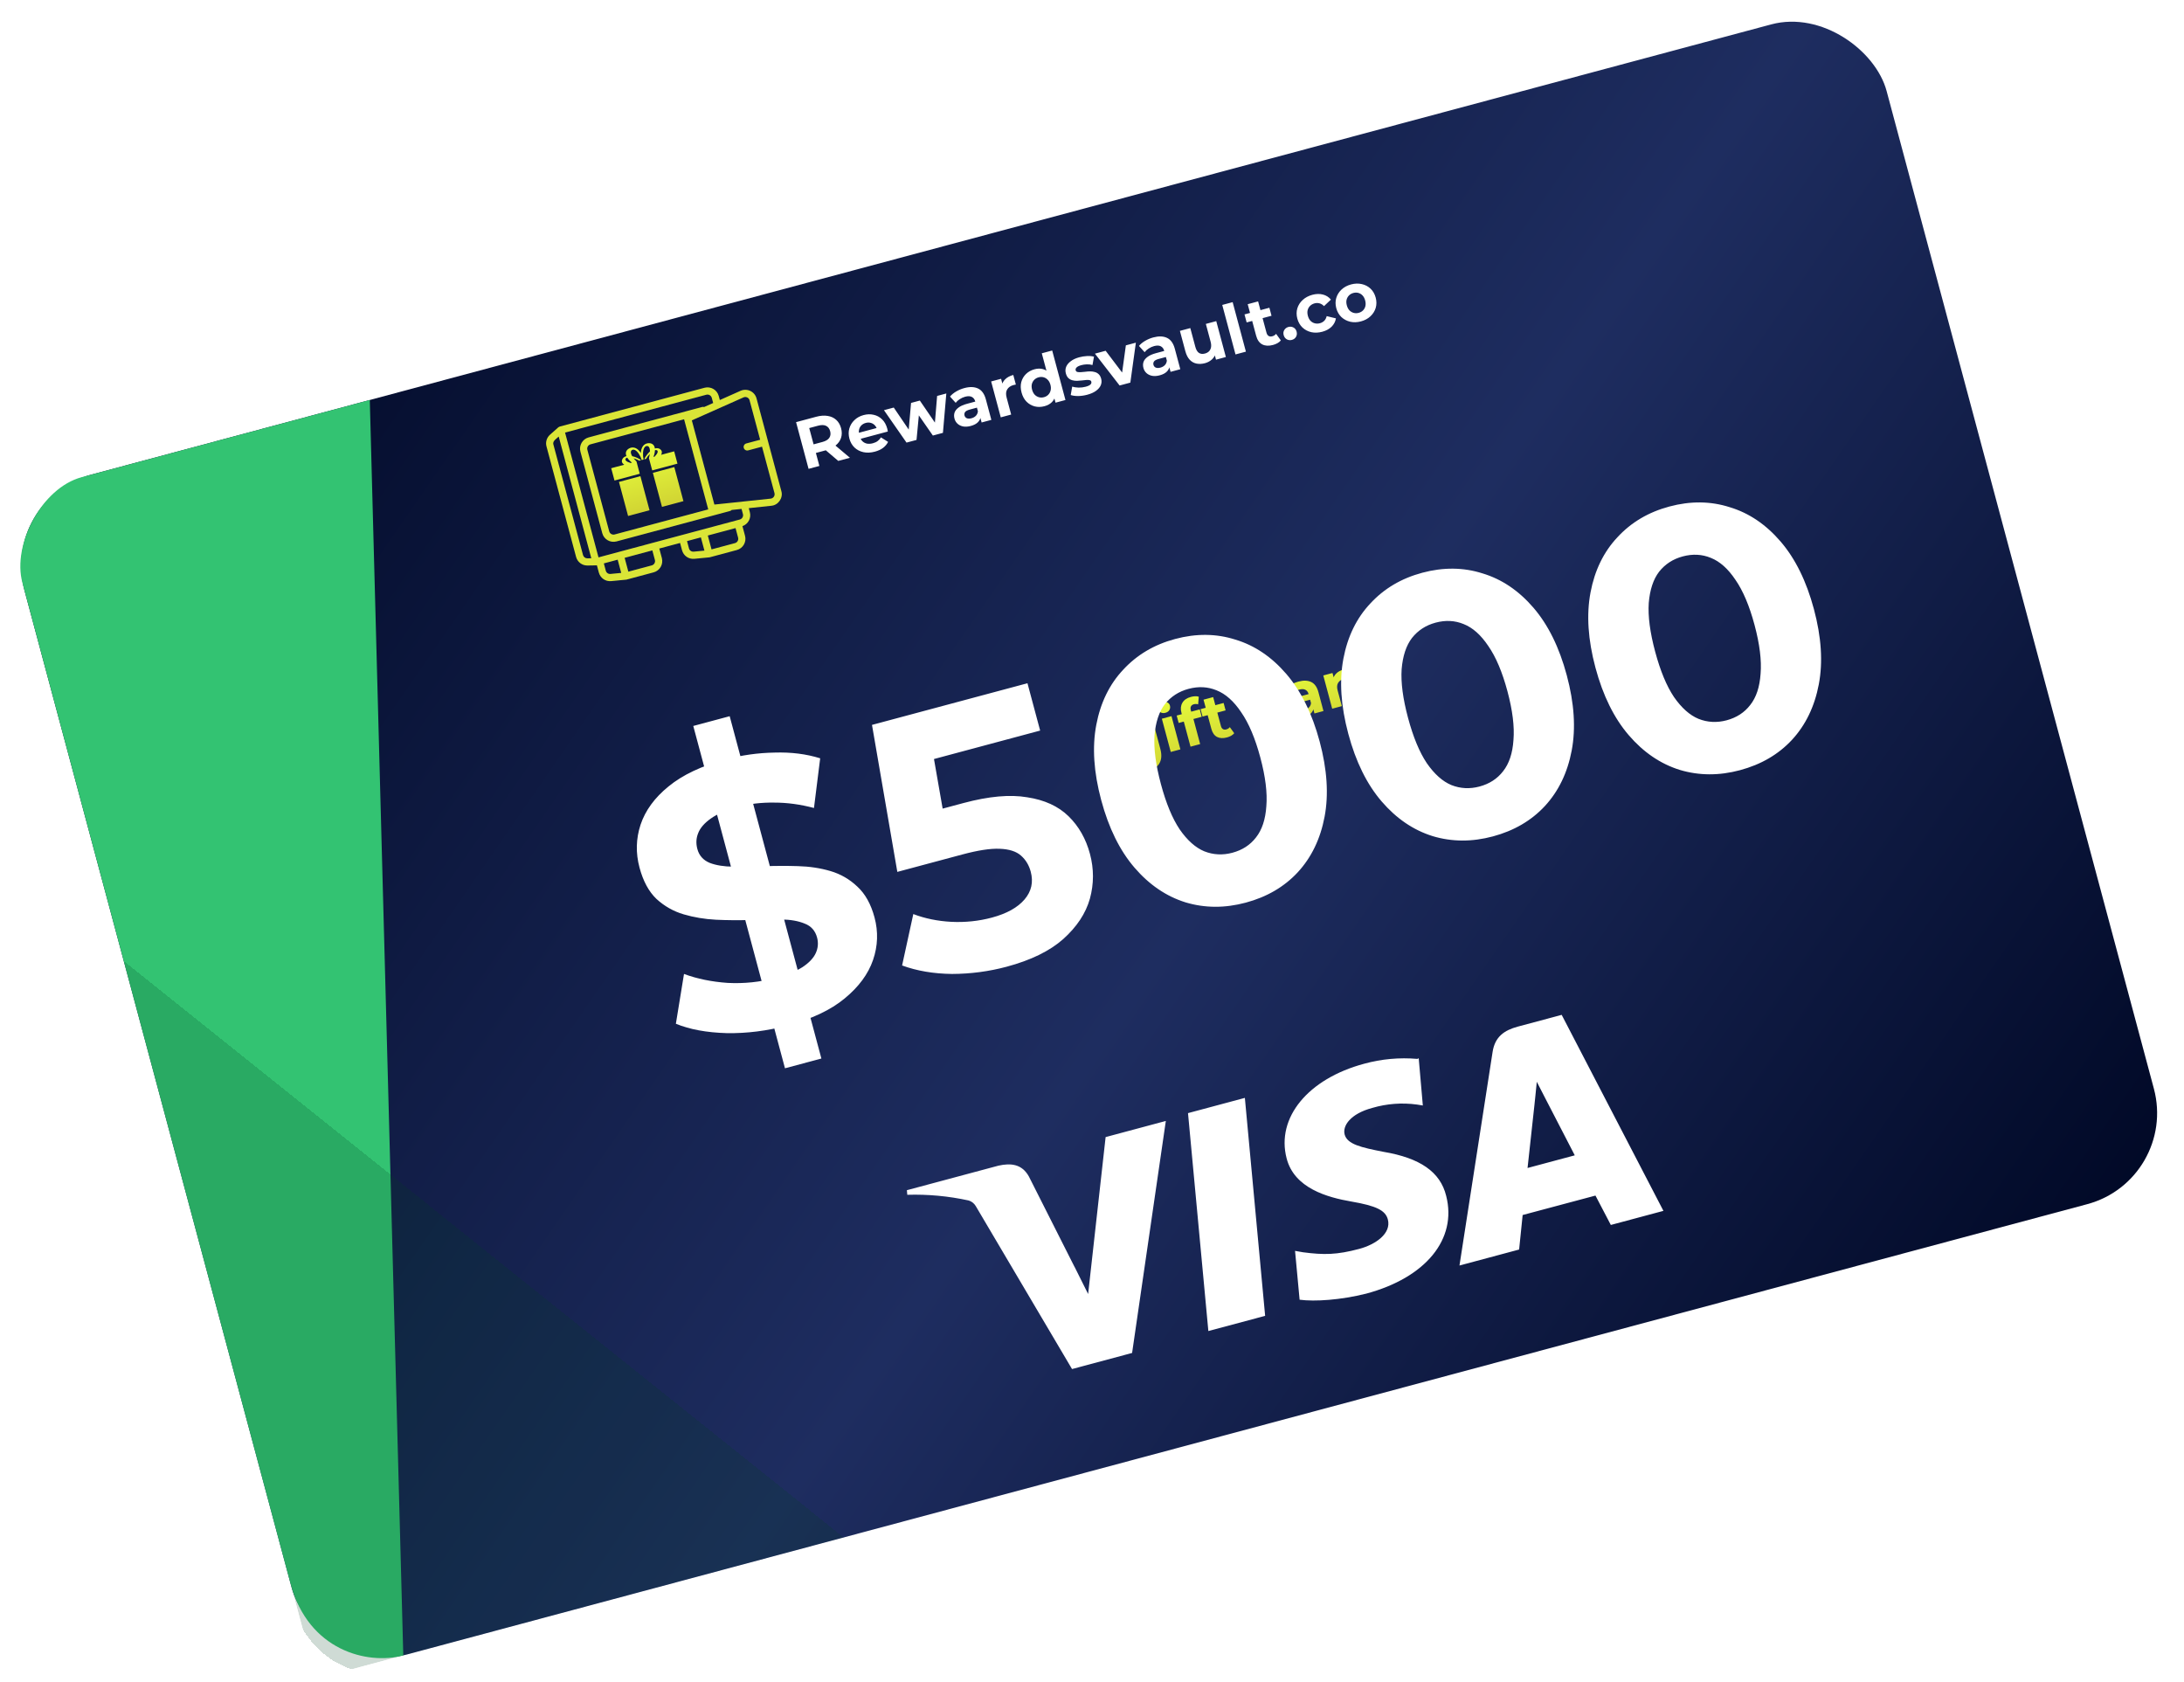 <svg width="374" height="288" viewBox="0 0 374 288" fill="none" xmlns="http://www.w3.org/2000/svg">
<g clip-path="url(#clip0_136_10)">
<rect y="85.449" width="330.148" height="209.116" rx="16.138" transform="rotate(-15 0 85.449)" fill="url(#paint0_linear_136_10)"/>
<path d="M63.325 68.481L69.061 283.437C62.891 285.09 52.818 282.568 49.773 271.202L3.829 99.737C2.088 93.243 7.144 83.534 13.964 81.707L63.325 68.481Z" fill="#33C372"/>
<g filter="url(#filter0_dddddddd_136_10)">
<path d="M196.33 77.154C195.794 77.297 195.258 77.369 194.721 77.369C194.194 77.375 193.729 77.291 193.328 77.119L193.666 75.759C193.959 75.892 194.304 75.966 194.701 75.98C195.106 76 195.489 75.962 195.849 75.865C196.434 75.709 196.822 75.465 197.013 75.134C197.211 74.801 197.242 74.377 197.104 73.863L196.874 73.006L196.597 71.549L196.19 70.116L195.862 68.889L197.427 68.47L198.697 73.209C198.981 74.267 198.914 75.12 198.498 75.768C198.082 76.416 197.36 76.878 196.33 77.154ZM195.43 74.81C194.901 74.952 194.391 74.967 193.901 74.857C193.415 74.737 192.987 74.508 192.617 74.169C192.251 73.821 191.995 73.372 191.847 72.822C191.698 72.265 191.696 71.748 191.84 71.271C191.989 70.785 192.245 70.372 192.608 70.033C192.978 69.692 193.427 69.451 193.956 69.309C194.436 69.181 194.885 69.166 195.305 69.265C195.723 69.357 196.088 69.581 196.403 69.935C196.715 70.282 196.956 70.773 197.126 71.408C197.294 72.035 197.331 72.581 197.236 73.045C197.139 73.502 196.934 73.878 196.62 74.174C196.306 74.469 195.91 74.681 195.43 74.81ZM195.395 73.368C195.684 73.29 195.927 73.165 196.122 72.992C196.316 72.811 196.447 72.599 196.518 72.353C196.588 72.107 196.586 71.847 196.512 71.572C196.437 71.29 196.308 71.064 196.127 70.893C195.943 70.716 195.723 70.601 195.467 70.548C195.209 70.489 194.936 70.498 194.647 70.575C194.358 70.653 194.116 70.782 193.923 70.962C193.727 71.135 193.591 71.346 193.514 71.593C193.442 71.832 193.443 72.092 193.519 72.374C193.593 72.649 193.721 72.876 193.905 73.053C194.096 73.229 194.32 73.346 194.578 73.406C194.833 73.458 195.106 73.445 195.395 73.368ZM200.488 73.749L198.963 68.058L200.613 67.616L202.138 73.307L200.488 73.749ZM199.576 67.044C199.272 67.125 199.002 67.103 198.764 66.978C198.527 66.853 198.373 66.659 198.303 66.398C198.233 66.138 198.27 65.893 198.413 65.666C198.556 65.439 198.779 65.284 199.082 65.203C199.386 65.122 199.655 65.14 199.891 65.259C200.125 65.37 200.277 65.556 200.347 65.817C200.42 66.092 200.387 66.347 200.245 66.581C200.109 66.806 199.886 66.961 199.576 67.044ZM203.871 72.843L202.312 67.025C202.14 66.383 202.193 65.821 202.472 65.338C202.749 64.848 203.24 64.509 203.945 64.32C204.185 64.255 204.421 64.219 204.653 64.21C204.892 64.198 205.103 64.225 205.286 64.289L205.173 65.601C205.064 65.562 204.949 65.54 204.826 65.535C204.704 65.53 204.579 65.544 204.453 65.578C204.213 65.643 204.045 65.763 203.949 65.94C203.858 66.108 203.849 66.33 203.923 66.605L204.064 67.134L204.297 67.831L205.521 72.401L203.871 72.843ZM201.842 68.783L201.502 67.514L205.448 66.457L205.788 67.726L201.842 68.783ZM210.11 71.262C209.441 71.441 208.873 71.412 208.409 71.174C207.942 70.928 207.619 70.467 207.437 69.79L206.099 64.797L207.75 64.355L209.082 69.326C209.146 69.566 209.26 69.736 209.422 69.836C209.583 69.929 209.773 69.946 209.992 69.888C210.253 69.818 210.456 69.688 210.601 69.498L211.358 70.542C211.22 70.707 211.04 70.854 210.818 70.981C210.6 71.1 210.364 71.194 210.11 71.262ZM205.933 67.687L205.593 66.418L209.538 65.361L209.878 66.63L205.933 67.687ZM218.126 69.114C217.513 69.278 216.933 69.301 216.388 69.183C215.84 69.058 215.369 68.81 214.975 68.439C214.588 68.067 214.319 67.598 214.168 67.034C214.015 66.463 214.014 65.923 214.164 65.414C214.32 64.896 214.605 64.449 215.019 64.074C215.43 63.691 215.943 63.418 216.556 63.254C217.156 63.093 217.711 63.08 218.224 63.215C218.734 63.343 219.157 63.611 219.494 64.02L218.398 65.05C218.178 64.822 217.938 64.674 217.679 64.608C217.426 64.54 217.169 64.54 216.908 64.61C216.626 64.686 216.389 64.817 216.198 65.005C216.006 65.192 215.874 65.42 215.803 65.689C215.738 65.956 215.75 66.255 215.839 66.586C215.928 66.918 216.067 67.183 216.256 67.381C216.453 67.578 216.681 67.71 216.94 67.776C217.2 67.843 217.471 67.838 217.753 67.763C218.014 67.693 218.238 67.569 218.424 67.39C218.616 67.203 218.749 66.952 218.823 66.637L220.29 66.992C220.201 67.507 219.969 67.951 219.593 68.324C219.215 68.69 218.726 68.953 218.126 69.114ZM225.094 67.156L224.796 66.046L224.625 65.831L224.093 63.842C223.998 63.489 223.815 63.243 223.544 63.105C223.279 62.964 222.925 62.953 222.48 63.072C222.177 63.153 221.891 63.283 221.621 63.461C221.356 63.63 221.144 63.823 220.982 64.04L220.081 63.046C220.333 62.744 220.661 62.475 221.066 62.238C221.471 62.001 221.9 61.822 222.351 61.701C223.218 61.468 223.947 61.492 224.536 61.773C225.125 62.053 225.536 62.627 225.768 63.495L226.638 66.742L225.094 67.156ZM223.382 67.706C222.938 67.825 222.537 67.853 222.18 67.79C221.821 67.719 221.522 67.577 221.283 67.361C221.044 67.145 220.881 66.876 220.794 66.551C220.703 66.213 220.705 65.895 220.799 65.597C220.9 65.298 221.112 65.03 221.433 64.792C221.753 64.548 222.203 64.348 222.781 64.193L224.294 63.788L224.551 64.751L223.219 65.108C222.831 65.212 222.58 65.347 222.466 65.514C222.359 65.678 222.331 65.856 222.382 66.046C222.438 66.258 222.565 66.405 222.761 66.489C222.962 66.563 223.208 66.562 223.497 66.484C223.772 66.411 224.002 66.281 224.186 66.096C224.369 65.903 224.476 65.667 224.506 65.386L224.964 66.08C224.943 66.479 224.799 66.816 224.532 67.091C224.266 67.367 223.883 67.572 223.382 67.706ZM228.132 66.342L226.607 60.651L228.183 60.229L228.614 61.837L228.267 61.431C228.329 60.983 228.519 60.607 228.838 60.303C229.155 59.991 229.581 59.763 230.117 59.62L230.526 61.143C230.453 61.155 230.389 61.168 230.332 61.184C230.274 61.192 230.213 61.204 230.15 61.221C229.698 61.342 229.367 61.571 229.154 61.907C228.947 62.235 228.917 62.67 229.062 63.213L229.782 65.9L228.132 66.342ZM235.061 64.576C234.525 64.72 234.01 64.73 233.515 64.605C233.019 64.473 232.585 64.223 232.214 63.854C231.85 63.483 231.589 63.001 231.43 62.409C231.27 61.809 231.254 61.258 231.384 60.754C231.52 60.249 231.772 59.819 232.138 59.464C232.504 59.109 232.955 58.86 233.491 58.716C233.97 58.587 234.418 58.581 234.834 58.696C235.251 58.811 235.615 59.057 235.928 59.435C236.241 59.812 236.487 60.336 236.666 61.006C236.844 61.669 236.896 62.244 236.823 62.732C236.748 63.214 236.559 63.608 236.256 63.916C235.96 64.222 235.562 64.442 235.061 64.576ZM234.984 63.146C235.252 63.074 235.478 62.945 235.663 62.76C235.847 62.574 235.972 62.348 236.036 62.081C236.106 61.806 236.097 61.506 236.011 61.181C235.922 60.85 235.779 60.586 235.583 60.389C235.393 60.19 235.173 60.057 234.92 59.988C234.667 59.92 234.407 59.922 234.139 59.993C233.864 60.067 233.634 60.197 233.45 60.382C233.265 60.568 233.137 60.795 233.065 61.063C233.001 61.33 233.013 61.629 233.102 61.961C233.188 62.285 233.328 62.55 233.519 62.756C233.715 62.953 233.94 63.085 234.192 63.154C234.445 63.222 234.709 63.219 234.984 63.146ZM236.815 64.016L236.504 62.852L236.082 61.151L235.525 59.497L234.638 56.186L236.288 55.744L238.391 63.593L236.815 64.016Z" fill="url(#paint1_linear_136_10)"/>
</g>
<path d="M134.424 182.903L118.72 124.294L124.955 122.623L140.659 181.233L134.424 182.903ZM134.865 175.568C131.373 176.504 127.904 176.943 124.459 176.886C121.002 176.788 118.096 176.252 115.741 175.279L117.132 166.753C119.359 167.582 121.858 168.094 124.627 168.287C127.427 168.428 130.136 168.147 132.755 167.446C134.75 166.911 136.301 166.295 137.406 165.598C138.541 164.848 139.306 164.042 139.698 163.18C140.091 162.317 140.165 161.429 139.919 160.514C139.608 159.35 138.905 158.558 137.813 158.138C136.709 157.677 135.353 157.438 133.745 157.424C132.126 157.367 130.352 157.397 128.423 157.513C126.524 157.576 124.582 157.562 122.598 157.47C120.654 157.367 118.812 157.059 117.07 156.546C115.329 156.032 113.78 155.155 112.423 153.915C111.107 152.663 110.138 150.874 109.514 148.546C108.846 146.052 108.904 143.608 109.688 141.215C110.503 138.769 112.1 136.582 114.479 134.652C116.888 132.67 120.15 131.128 124.265 130.025C127.009 129.29 129.8 128.899 132.638 128.851C135.466 128.762 138.07 129.088 140.452 129.831L139.39 138.336C137.041 137.717 134.776 137.411 132.594 137.417C130.402 137.38 128.329 137.624 126.375 138.147C124.421 138.671 122.882 139.328 121.758 140.12C120.633 140.911 119.901 141.753 119.561 142.646C119.21 143.498 119.163 144.401 119.419 145.358C119.719 146.48 120.422 147.272 121.526 147.733C122.618 148.153 123.968 148.371 125.576 148.386C127.184 148.4 128.937 148.376 130.836 148.313C132.776 148.238 134.713 148.232 136.645 148.293C138.619 148.344 140.476 148.625 142.218 149.139C143.959 149.653 145.488 150.535 146.803 151.786C148.16 153.027 149.145 154.79 149.757 157.076C150.415 159.528 150.33 161.957 149.504 164.361C148.678 166.766 147.061 168.959 144.651 170.941C142.284 172.912 139.021 174.454 134.865 175.568ZM172.381 165.516C169.346 166.329 166.227 166.741 163.023 166.753C159.849 166.713 157.001 166.228 154.48 165.3L156.399 156.499C158.385 157.259 160.553 157.703 162.904 157.83C165.296 157.947 167.615 157.704 169.859 157.103C172.395 156.423 174.256 155.39 175.444 154.002C176.632 152.615 176.986 151.028 176.507 149.24C176.206 148.118 175.648 147.198 174.832 146.481C174.016 145.764 172.799 145.378 171.18 145.321C169.603 145.254 167.484 145.577 164.823 146.29L153.663 149.28L149.325 124.112L175.949 116.979L178.12 125.084L155.113 131.249L159.114 125.232L162.25 143.17L155.776 139.959L165.004 137.487C169.327 136.328 172.96 136.001 175.901 136.505C178.873 136.956 181.235 138.038 182.986 139.752C184.738 141.466 185.958 143.611 186.649 146.189C187.34 148.766 187.336 151.328 186.637 153.877C185.928 156.384 184.406 158.685 182.072 160.781C179.768 162.823 176.538 164.402 172.381 165.516ZM213.328 154.544C209.754 155.502 206.319 155.486 203.025 154.498C199.719 153.468 196.805 151.487 194.281 148.554C191.758 145.622 189.856 141.765 188.575 136.985C187.294 132.205 187.013 127.914 187.732 124.113C188.451 120.311 189.99 117.159 192.349 114.656C194.697 112.111 197.658 110.36 201.233 109.402C204.849 108.433 208.289 108.469 211.553 109.51C214.847 110.499 217.756 112.459 220.279 115.392C222.803 118.324 224.705 122.181 225.986 126.961C227.267 131.741 227.547 136.032 226.829 139.833C226.11 143.634 224.576 146.807 222.229 149.352C219.911 151.844 216.945 153.575 213.328 154.544ZM211.039 146.002C212.744 145.545 214.091 144.672 215.082 143.382C216.115 142.08 216.706 140.296 216.855 138.028C217.047 135.749 216.702 132.968 215.822 129.684C214.943 126.4 213.85 123.819 212.545 121.941C211.281 120.052 209.877 118.803 208.333 118.192C206.829 117.57 205.226 117.487 203.521 117.944C201.859 118.389 200.511 119.263 199.479 120.564C198.488 121.854 197.897 123.639 197.705 125.918C197.556 128.185 197.921 130.961 198.801 134.245C199.681 137.529 200.752 140.115 202.016 142.004C203.321 143.882 204.725 145.132 206.228 145.754C207.773 146.365 209.377 146.447 211.039 146.002ZM255.646 143.205C252.072 144.163 248.637 144.147 245.343 143.159C242.037 142.129 239.123 140.148 236.6 137.215C234.076 134.282 232.174 130.426 230.893 125.646C229.612 120.866 229.332 116.575 230.05 112.773C230.769 108.972 232.308 105.82 234.667 103.317C237.015 100.772 239.976 99.021 243.551 98.063C247.167 97.094 250.607 97.13 253.871 98.171C257.165 99.159 260.074 101.12 262.598 104.052C265.121 106.985 267.023 110.841 268.304 115.622C269.585 120.402 269.866 124.693 269.147 128.494C268.428 132.295 266.894 135.468 264.547 138.013C262.23 140.505 259.263 142.236 255.646 143.205ZM253.358 134.663C255.062 134.206 256.409 133.333 257.4 132.042C258.433 130.741 259.024 128.957 259.174 126.689C259.365 124.41 259.021 121.629 258.141 118.345C257.261 115.061 256.168 112.48 254.863 110.602C253.6 108.713 252.195 107.463 250.651 106.853C249.148 106.231 247.544 106.148 245.84 106.605C244.177 107.05 242.829 107.924 241.797 109.225C240.806 110.515 240.215 112.3 240.024 114.579C239.874 116.846 240.239 119.622 241.119 122.906C241.999 126.19 243.07 128.776 244.334 130.665C245.639 132.543 247.043 133.793 248.546 134.415C250.091 135.026 251.695 135.108 253.358 134.663ZM297.965 131.866C294.39 132.823 290.955 132.808 287.661 131.82C284.355 130.79 281.441 128.808 278.918 125.876C276.394 122.943 274.492 119.087 273.212 114.307C271.931 109.526 271.65 105.236 272.369 101.434C273.088 97.633 274.626 94.481 276.985 91.978C279.333 89.433 282.294 87.681 285.869 86.724C289.485 85.755 292.925 85.791 296.189 86.832C299.484 87.82 302.393 89.781 304.916 92.713C307.439 95.646 309.341 99.502 310.622 104.283C311.903 109.063 312.184 113.354 311.465 117.155C310.746 120.956 309.213 124.129 306.865 126.674C304.548 129.166 301.581 130.897 297.965 131.866ZM295.676 123.324C297.38 122.867 298.728 121.993 299.718 120.703C300.751 119.402 301.342 117.617 301.492 115.35C301.683 113.071 301.339 110.29 300.459 107.006C299.579 103.722 298.486 101.141 297.181 99.263C295.918 97.374 294.514 96.124 292.969 95.513C291.466 94.892 289.862 94.809 288.158 95.266C286.495 95.711 285.147 96.585 284.115 97.886C283.124 99.176 282.533 100.961 282.342 103.239C282.192 105.507 282.557 108.283 283.437 111.567C284.317 114.851 285.389 117.437 286.652 119.326C287.957 121.204 289.361 122.454 290.865 123.076C292.409 123.686 294.013 123.769 295.676 123.324Z" fill="white"/>
<g filter="url(#filter1_d_136_10)">
<path d="M147 262.553L20.274 161.114L49.772 271.202C52.731 282.244 62.242 285.264 69.061 283.437L147 262.553Z" fill="#004020" fill-opacity="0.19" shape-rendering="crispEdges"/>
</g>
<path d="M113.363 86.787L117.035 85.803L115.472 79.971L111.8 80.955L113.363 86.787ZM107.557 88.343L111.229 87.359L109.666 81.527L105.994 82.51L107.557 88.343ZM113.214 77.874C113.438 77.456 113.345 77.124 113.055 76.91C112.82 76.737 112.507 76.678 112.145 76.787C112.066 76.158 111.655 75.878 111.129 75.877C110.473 75.877 109.888 76.311 109.765 77.316C109.755 77.398 109.748 77.481 109.745 77.565C109.7 77.494 109.653 77.425 109.603 77.359C108.994 76.55 108.27 76.467 107.703 76.795C107.248 77.059 107.031 77.507 107.277 78.091C106.913 78.179 106.673 78.385 106.557 78.651C106.412 78.981 106.497 79.316 106.901 79.565L104.665 80.164L105.23 82.272L109.555 81.113L108.99 79.005C108.821 78.845 108.647 78.658 108.499 78.463C108.855 78.568 109.215 78.72 109.483 78.873L109.789 78.791C109.44 78.507 108.806 78.209 108.261 78.107C107.926 77.533 107.984 77.175 108.249 77.036C108.538 76.885 108.964 77.051 109.406 77.718C109.623 78.046 109.804 78.434 109.897 78.762L110.212 78.678C110.129 78.347 110.091 77.921 110.115 77.528C110.165 76.73 110.45 76.373 110.776 76.359C111.076 76.347 111.305 76.629 111.301 77.296C111.283 77.313 110.615 77.901 110.326 78.647L110.631 78.566C110.785 78.301 111.019 77.993 111.272 77.725C111.242 77.966 111.19 78.212 111.124 78.433L111.689 80.541L116.014 79.382L115.449 77.275L113.214 77.874ZM108.001 79.27C107.243 79.055 107.007 78.777 107.122 78.549C107.168 78.457 107.264 78.387 107.412 78.35C107.452 78.415 107.649 78.753 108.21 79.214L108.001 79.27ZM112.158 77.079C112.307 77.035 112.427 77.047 112.515 77.104C112.728 77.244 112.663 77.603 112.114 78.168L111.899 78.226C112.141 77.66 112.156 77.155 112.158 77.079Z" fill="url(#paint2_linear_136_10)"/>
<path d="M128.487 66.935C127.961 66.684 127.352 66.678 126.822 66.912L123.265 68.495L123.079 67.799C122.795 66.739 121.702 66.108 120.642 66.392L95.853 73.034C95.766 73.067 95.68 73.11 95.604 73.168C95.604 73.168 94.184 74.428 94.184 74.428C93.617 74.931 93.386 75.698 93.582 76.431L98.651 95.349C98.888 96.232 99.692 96.838 100.606 96.823L102.067 96.798C102.117 96.797 102.167 96.79 102.215 96.777L102.55 98.027C102.803 98.97 103.691 99.586 104.663 99.492L107.225 99.243C107.259 99.24 107.292 99.234 107.324 99.225L111.932 97.991C112.992 97.707 113.623 96.614 113.339 95.555L112.899 93.914L116.461 92.96L116.796 94.21C117.048 95.153 117.937 95.769 118.909 95.675L121.47 95.426C121.504 95.423 121.538 95.417 121.57 95.408L126.178 94.174C127.237 93.89 127.868 92.797 127.585 91.737L127.141 90.083C128.114 89.743 128.682 88.71 128.411 87.699L128.224 87.003L132.096 86.594C133.275 86.5 134.145 85.239 133.809 84.101C133.809 84.101 129.552 68.215 129.552 68.215C129.401 67.653 129.014 67.186 128.487 66.935ZM99.838 95.031L94.769 76.113C94.57 75.507 95.326 75.098 95.676 74.748L101.259 95.582L100.585 95.594C100.236 95.6 99.929 95.368 99.838 95.031ZM103.737 97.709L103.402 96.459L105.776 95.823L106.384 98.09L104.544 98.269C104.173 98.304 103.834 98.069 103.737 97.709ZM112.152 95.873C112.26 96.278 112.019 96.695 111.614 96.804L107.6 97.879L106.964 95.505L111.712 94.233L112.152 95.873ZM117.983 93.891L117.648 92.642L120.022 92.006L120.63 94.273L118.79 94.451C118.419 94.487 118.079 94.252 117.983 93.891ZM126.397 92.055C126.506 92.46 126.265 92.878 125.86 92.987L121.846 94.062L121.209 91.688L125.958 90.415L126.397 92.055ZM127.224 88.017C127.332 88.422 127.091 88.839 126.686 88.948L126.233 89.069L120.298 90.66C114.789 92.136 108.003 93.954 102.49 95.431L96.765 74.062L120.96 67.579C121.366 67.471 121.783 67.712 121.892 68.117L122.128 69L120.574 69.692C120.47 69.661 120.361 69.648 120.249 69.678L100.802 74.889C99.742 75.173 99.111 76.266 99.395 77.326L103.137 91.29C103.421 92.35 104.513 92.981 105.573 92.697L125.02 87.486C125.132 87.456 125.221 87.39 125.296 87.312L126.987 87.133L127.224 88.017ZM117.148 71.782L121.283 87.215L105.255 91.509C104.85 91.618 104.432 91.377 104.324 90.972L100.582 77.007C100.474 76.603 100.715 76.185 101.12 76.076L117.148 71.782ZM132.514 85.047C132.386 85.233 132.189 85.349 131.967 85.372L124.757 86.133L122.334 86.389L118.471 71.971L120.697 70.982L127.322 68.035C127.526 67.944 127.754 67.946 127.958 68.044C128.162 68.141 128.307 68.315 128.365 68.534L130.175 75.289L127.801 75.925C127.473 76.013 127.279 76.35 127.367 76.678C127.454 77.006 127.791 77.2 128.119 77.112L130.493 76.476L132.622 84.419C132.68 84.637 132.642 84.86 132.514 85.047Z" fill="url(#paint3_linear_136_10)"/>
<path d="M128.487 66.935C127.961 66.684 127.352 66.678 126.822 66.912L123.265 68.495L123.079 67.799C122.795 66.739 121.702 66.108 120.642 66.392L95.853 73.034C95.766 73.067 95.68 73.11 95.604 73.168C95.604 73.168 94.184 74.428 94.184 74.428C93.617 74.931 93.386 75.698 93.582 76.431L98.651 95.349C98.888 96.232 99.692 96.838 100.606 96.823L102.067 96.798C102.117 96.797 102.167 96.79 102.215 96.777L102.55 98.027C102.803 98.97 103.691 99.586 104.663 99.492L107.225 99.243C107.259 99.24 107.292 99.234 107.324 99.225L111.932 97.991C112.992 97.707 113.623 96.614 113.339 95.555L112.899 93.914L116.461 92.96L116.796 94.21C117.048 95.153 117.937 95.769 118.909 95.675L121.47 95.426C121.504 95.423 121.538 95.417 121.57 95.408L126.178 94.174C127.237 93.89 127.868 92.797 127.585 91.737L127.141 90.083C128.114 89.743 128.682 88.71 128.411 87.699L128.224 87.003L132.096 86.594C133.275 86.5 134.145 85.239 133.809 84.101C133.809 84.101 129.552 68.215 129.552 68.215C129.401 67.653 129.014 67.186 128.487 66.935ZM99.838 95.031L94.769 76.113C94.57 75.507 95.326 75.098 95.676 74.748L101.259 95.582L100.585 95.594C100.236 95.6 99.929 95.368 99.838 95.031ZM103.737 97.709L103.402 96.459L105.776 95.823L106.384 98.09L104.544 98.269C104.173 98.304 103.834 98.069 103.737 97.709ZM112.152 95.873C112.26 96.278 112.019 96.695 111.614 96.804L107.6 97.879L106.964 95.505L111.712 94.233L112.152 95.873ZM117.983 93.891L117.648 92.642L120.022 92.006L120.63 94.273L118.79 94.451C118.419 94.487 118.079 94.252 117.983 93.891ZM126.397 92.055C126.506 92.46 126.265 92.878 125.86 92.987L121.846 94.062L121.209 91.688L125.958 90.415L126.397 92.055ZM127.224 88.017C127.332 88.422 127.091 88.839 126.686 88.948L126.233 89.069L120.298 90.66C114.789 92.136 108.003 93.954 102.49 95.431L96.765 74.062L120.96 67.579C121.366 67.471 121.783 67.712 121.892 68.117L122.128 69L120.574 69.692C120.47 69.661 120.361 69.648 120.249 69.678L100.802 74.889C99.742 75.173 99.111 76.266 99.395 77.326L103.137 91.29C103.421 92.35 104.513 92.981 105.573 92.697L125.02 87.486C125.132 87.456 125.221 87.39 125.296 87.312L126.987 87.133L127.224 88.017ZM117.148 71.782L121.283 87.215L105.255 91.509C104.85 91.618 104.432 91.377 104.324 90.972L100.582 77.007C100.474 76.603 100.715 76.185 101.12 76.076L117.148 71.782ZM132.514 85.047C132.386 85.233 132.189 85.349 131.967 85.372L124.757 86.133L122.334 86.389L118.471 71.971L120.697 70.982L127.322 68.035C127.526 67.944 127.754 67.946 127.958 68.044C128.162 68.141 128.307 68.315 128.365 68.534L130.175 75.289L127.801 75.925C127.473 76.013 127.279 76.35 127.367 76.678C127.454 77.006 127.791 77.2 128.119 77.112L130.493 76.476L132.622 84.419C132.68 84.637 132.642 84.86 132.514 85.047Z" fill="#DAE537"/>
<path d="M138.465 80.273L136.323 72.278L139.783 71.351C140.499 71.159 141.147 71.112 141.728 71.21C142.307 71.299 142.796 71.523 143.194 71.882C143.592 72.24 143.872 72.72 144.033 73.322C144.192 73.916 144.189 74.468 144.023 74.977C143.856 75.479 143.544 75.913 143.087 76.281C142.631 76.648 142.045 76.927 141.329 77.119L138.896 77.771L139.501 76.74L140.315 79.778L138.465 80.273ZM143.547 78.912L140.771 76.546L142.747 76.017L145.546 78.376L143.547 78.912ZM139.556 76.945L138.501 76.297L140.831 75.673C141.402 75.52 141.796 75.284 142.013 74.965C142.227 74.638 142.276 74.258 142.16 73.824C142.041 73.382 141.809 73.077 141.462 72.909C141.115 72.741 140.656 72.733 140.085 72.886L137.755 73.511L138.341 72.411L139.556 76.945ZM149.812 77.331C149.112 77.519 148.458 77.547 147.852 77.416C147.253 77.282 146.745 77.018 146.33 76.624C145.912 76.222 145.621 75.716 145.458 75.107C145.293 74.49 145.288 73.908 145.443 73.36C145.604 72.803 145.896 72.325 146.319 71.926C146.741 71.519 147.264 71.232 147.888 71.065C148.49 70.904 149.065 70.888 149.614 71.019C150.169 71.139 150.651 71.402 151.061 71.806C151.47 72.202 151.763 72.732 151.94 73.394C151.958 73.463 151.976 73.544 151.993 73.637C152.008 73.723 152.021 73.805 152.034 73.883L147.043 75.221L146.765 74.181L150.819 73.095L150.217 73.587C150.131 73.267 149.992 73.007 149.799 72.805C149.606 72.604 149.378 72.469 149.115 72.401C148.85 72.325 148.565 72.328 148.261 72.409C147.956 72.491 147.704 72.632 147.505 72.832C147.311 73.023 147.182 73.257 147.118 73.536C147.052 73.806 147.063 74.106 147.15 74.433L147.224 74.707C147.314 75.042 147.465 75.32 147.68 75.54C147.899 75.75 148.161 75.888 148.464 75.954C148.773 76.01 149.11 75.989 149.475 75.891C149.803 75.803 150.075 75.677 150.292 75.513C150.517 75.347 150.705 75.137 150.858 74.884L152.081 75.658C151.885 76.053 151.598 76.396 151.218 76.685C150.837 76.967 150.368 77.182 149.812 77.331ZM155.237 75.779L151.374 70.228L153.053 69.779L156.309 74.574L155.51 74.788L156.012 68.986L157.519 68.582L160.798 73.371L159.998 73.586L160.477 67.789L162.053 67.367L161.473 74.109L159.748 74.571L156.9 70.474L157.425 70.333L156.95 75.32L155.237 75.779ZM168.097 72.334L167.775 71.135L167.591 70.902L167.015 68.755C166.913 68.374 166.716 68.109 166.422 67.959C166.137 67.807 165.754 67.796 165.275 67.924C164.947 68.012 164.638 68.152 164.347 68.344C164.061 68.527 163.831 68.735 163.657 68.969L162.684 67.896C162.956 67.57 163.311 67.279 163.748 67.023C164.185 66.767 164.648 66.574 165.135 66.444C166.072 66.192 166.858 66.219 167.494 66.521C168.13 66.824 168.574 67.444 168.825 68.381L169.764 71.887L168.097 72.334ZM166.248 72.927C165.768 73.055 165.336 73.086 164.95 73.018C164.563 72.942 164.24 72.788 163.982 72.555C163.723 72.322 163.547 72.031 163.453 71.68C163.355 71.315 163.357 70.972 163.459 70.651C163.568 70.328 163.797 70.038 164.144 69.781C164.49 69.518 164.975 69.302 165.599 69.135L167.232 68.697L167.511 69.736L166.072 70.122C165.653 70.234 165.382 70.38 165.259 70.56C165.143 70.738 165.113 70.93 165.168 71.135C165.229 71.364 165.366 71.523 165.578 71.613C165.795 71.694 166.06 71.692 166.372 71.608C166.669 71.529 166.917 71.389 167.116 71.189C167.314 70.981 167.429 70.725 167.462 70.423L167.957 71.172C167.933 71.602 167.778 71.966 167.49 72.264C167.203 72.561 166.789 72.782 166.248 72.927ZM171.377 71.455L169.73 65.31L171.432 64.854L171.897 66.59L171.523 66.152C171.589 65.669 171.795 65.263 172.139 64.934C172.481 64.597 172.942 64.352 173.52 64.197L173.961 65.841C173.883 65.854 173.813 65.869 173.752 65.885C173.69 65.894 173.624 65.907 173.555 65.925C173.068 66.056 172.71 66.303 172.481 66.666C172.257 67.02 172.224 67.49 172.381 68.076L173.158 70.977L171.377 71.455ZM178.858 69.548C178.279 69.703 177.723 69.714 177.189 69.579C176.653 69.437 176.185 69.167 175.784 68.768C175.391 68.367 175.109 67.847 174.938 67.208C174.764 66.561 174.748 65.965 174.888 65.422C175.035 64.876 175.307 64.412 175.702 64.028C176.097 63.645 176.584 63.376 177.162 63.221C177.68 63.082 178.164 63.075 178.613 63.199C179.063 63.324 179.457 63.589 179.794 63.997C180.132 64.404 180.398 64.969 180.591 65.693C180.783 66.409 180.84 67.03 180.76 67.557C180.679 68.077 180.475 68.503 180.148 68.835C179.829 69.166 179.399 69.403 178.858 69.548ZM178.775 68.004C179.064 67.926 179.308 67.787 179.508 67.587C179.707 67.387 179.841 67.142 179.911 66.854C179.986 66.557 179.977 66.233 179.883 65.882C179.787 65.525 179.633 65.24 179.421 65.027C179.217 64.812 178.978 64.668 178.706 64.594C178.433 64.521 178.152 64.522 177.863 64.6C177.566 64.68 177.317 64.82 177.118 65.02C176.919 65.22 176.78 65.465 176.703 65.755C176.633 66.043 176.647 66.366 176.742 66.724C176.836 67.074 176.986 67.361 177.193 67.583C177.405 67.795 177.647 67.938 177.92 68.012C178.193 68.086 178.478 68.083 178.775 68.004ZM180.752 68.943L180.416 67.686L179.96 65.85L179.359 64.064L178.401 60.489L180.183 60.012L182.454 68.487L180.752 68.943ZM186.195 67.582C185.669 67.723 185.147 67.798 184.627 67.806C184.112 67.806 183.689 67.748 183.356 67.633L183.607 66.195C183.936 66.294 184.306 66.35 184.717 66.362C185.134 66.365 185.529 66.316 185.902 66.216C186.313 66.106 186.589 65.979 186.73 65.835C186.879 65.689 186.93 65.529 186.883 65.353C186.844 65.209 186.747 65.121 186.592 65.089C186.442 65.047 186.251 65.037 186.02 65.058C185.789 65.079 185.536 65.107 185.259 65.14C184.99 65.171 184.714 65.192 184.431 65.203C184.146 65.206 183.876 65.172 183.62 65.102C183.365 65.031 183.139 64.904 182.943 64.72C182.754 64.534 182.613 64.266 182.519 63.915C182.415 63.527 182.434 63.155 182.575 62.799C182.724 62.441 182.989 62.121 183.371 61.839C183.75 61.549 184.237 61.325 184.831 61.166C185.249 61.054 185.688 60.985 186.147 60.96C186.605 60.935 187.002 60.972 187.339 61.069L187.084 62.496C186.741 62.401 186.408 62.363 186.087 62.384C185.772 62.395 185.473 62.438 185.192 62.514C184.796 62.62 184.521 62.751 184.367 62.906C184.212 63.062 184.158 63.223 184.203 63.391C184.243 63.543 184.339 63.64 184.489 63.681C184.646 63.721 184.841 63.734 185.074 63.72C185.307 63.707 185.558 63.684 185.828 63.653C186.102 63.612 186.382 63.59 186.667 63.587C186.952 63.585 187.218 63.619 187.466 63.692C187.719 63.754 187.944 63.878 188.14 64.062C188.335 64.238 188.479 64.502 188.573 64.852C188.675 65.233 188.651 65.602 188.502 65.96C188.351 66.311 188.081 66.628 187.692 66.912C187.311 67.194 186.812 67.417 186.195 67.582ZM191.727 66.002L187.499 60.549L189.338 60.056L192.902 64.769L191.988 65.014L192.799 59.129L194.512 58.67L193.566 65.509L191.727 66.002ZM200.454 63.664L200.132 62.465L199.948 62.232L199.372 60.085C199.27 59.704 199.073 59.439 198.779 59.289C198.494 59.137 198.111 59.125 197.632 59.254C197.304 59.342 196.995 59.482 196.704 59.674C196.418 59.857 196.188 60.065 196.014 60.299L195.041 59.226C195.313 58.9 195.667 58.609 196.105 58.353C196.542 58.097 197.005 57.904 197.492 57.773C198.429 57.523 199.215 57.548 199.851 57.851C200.487 58.154 200.931 58.774 201.182 59.711L202.121 63.217L200.454 63.664ZM198.605 64.257C198.125 64.385 197.693 64.416 197.307 64.348C196.92 64.272 196.597 64.118 196.338 63.885C196.08 63.652 195.904 63.361 195.81 63.01C195.712 62.645 195.714 62.302 195.816 61.981C195.925 61.658 196.154 61.368 196.501 61.111C196.847 60.848 197.332 60.632 197.956 60.465L199.589 60.027L199.868 61.066L198.429 61.452C198.01 61.564 197.739 61.71 197.616 61.89C197.5 62.068 197.47 62.26 197.525 62.465C197.586 62.694 197.723 62.853 197.935 62.943C198.152 63.024 198.417 63.022 198.729 62.938C199.026 62.859 199.274 62.719 199.473 62.519C199.671 62.311 199.786 62.055 199.819 61.753L200.314 62.502C200.29 62.932 200.135 63.296 199.847 63.594C199.56 63.891 199.146 64.112 198.605 64.257ZM206.351 62.181C205.841 62.318 205.357 62.342 204.901 62.252C204.452 62.16 204.063 61.942 203.734 61.597C203.403 61.245 203.153 60.753 202.983 60.121L202.053 56.649L203.835 56.172L204.695 59.381C204.831 59.891 205.039 60.24 205.317 60.426C205.601 60.603 205.941 60.639 206.337 60.532C206.612 60.459 206.84 60.337 207.022 60.165C207.203 59.986 207.322 59.759 207.378 59.482C207.433 59.199 207.41 58.87 207.31 58.497L206.496 55.459L208.278 54.981L209.924 61.126L208.234 61.579L207.781 59.889L208.221 60.297C208.129 60.779 207.912 61.184 207.567 61.513C207.228 61.832 206.823 62.055 206.351 62.181ZM211.575 60.684L209.304 52.209L211.086 51.732L213.356 60.206L211.575 60.684ZM217.993 59.062C217.27 59.256 216.658 59.224 216.156 58.967C215.653 58.702 215.303 58.204 215.107 57.473L213.663 52.082L215.444 51.604L216.883 56.972C216.952 57.231 217.075 57.415 217.25 57.523C217.424 57.623 217.629 57.642 217.865 57.578C218.147 57.503 218.366 57.362 218.524 57.157L219.34 58.285C219.192 58.463 218.998 58.621 218.757 58.759C218.522 58.888 218.268 58.988 217.993 59.062ZM213.483 55.203L213.115 53.832L217.376 52.69L217.743 54.061L213.483 55.203ZM221.23 58.195C220.925 58.276 220.635 58.244 220.359 58.097C220.088 57.941 219.909 57.7 219.822 57.372C219.734 57.045 219.77 56.754 219.93 56.498C220.096 56.234 220.331 56.061 220.636 55.979C220.948 55.895 221.238 55.928 221.507 56.076C221.773 56.217 221.95 56.451 222.037 56.779C222.125 57.106 222.091 57.405 221.935 57.675C221.777 57.938 221.542 58.111 221.23 58.195ZM226.436 56.8C225.774 56.977 225.148 57.002 224.559 56.874C223.968 56.739 223.459 56.471 223.034 56.071C222.616 55.669 222.325 55.163 222.162 54.554C221.997 53.937 221.996 53.354 222.159 52.804C222.327 52.245 222.634 51.763 223.081 51.358C223.525 50.945 224.078 50.65 224.741 50.472C225.388 50.299 225.988 50.285 226.541 50.43C227.093 50.568 227.55 50.858 227.913 51.299L226.73 52.412C226.492 52.166 226.233 52.006 225.953 51.935C225.68 51.861 225.403 51.862 225.121 51.937C224.817 52.019 224.561 52.161 224.354 52.363C224.147 52.565 224.005 52.812 223.928 53.102C223.858 53.39 223.871 53.712 223.967 54.07C224.063 54.428 224.213 54.715 224.417 54.929C224.629 55.142 224.875 55.284 225.156 55.355C225.436 55.427 225.729 55.422 226.033 55.341C226.315 55.265 226.556 55.131 226.758 54.938C226.965 54.736 227.108 54.465 227.189 54.125L228.773 54.509C228.677 55.065 228.426 55.544 228.02 55.947C227.611 56.342 227.084 56.626 226.436 56.8ZM233.061 55.025C232.406 55.2 231.787 55.219 231.203 55.082C230.627 54.942 230.127 54.676 229.704 54.284C229.286 53.882 228.995 53.376 228.832 52.767C228.667 52.15 228.666 51.567 228.829 51.017C228.997 50.458 229.297 49.978 229.728 49.577C230.165 49.166 230.71 48.873 231.365 48.697C232.012 48.524 232.628 48.506 233.211 48.643C233.793 48.773 234.292 49.035 234.707 49.43C235.123 49.824 235.415 50.334 235.582 50.958C235.745 51.567 235.747 52.15 235.586 52.708C235.423 53.257 235.123 53.737 234.686 54.148C234.25 54.559 233.708 54.851 233.061 55.025ZM232.669 53.563C232.966 53.483 233.214 53.343 233.413 53.143C233.613 52.943 233.747 52.698 233.817 52.41C233.885 52.115 233.871 51.792 233.778 51.442C233.682 51.084 233.532 50.797 233.327 50.583C233.123 50.368 232.884 50.224 232.611 50.15C232.339 50.077 232.054 50.08 231.757 50.159C231.46 50.239 231.212 50.379 231.012 50.579C230.813 50.779 230.675 51.024 230.597 51.314C230.528 51.602 230.541 51.925 230.637 52.283C230.731 52.633 230.881 52.92 231.087 53.142C231.299 53.354 231.542 53.498 231.814 53.571C232.087 53.645 232.372 53.642 232.669 53.563Z" fill="white"/>
<path d="M242.727 181.297C239.663 181.028 236.575 181.308 233.609 182.124C224.001 184.699 218.512 191.357 220.326 198.318C221.633 203.439 227.286 205.007 231.437 205.723C235.696 206.461 237.259 207.227 237.667 208.797C238.282 211.188 235.569 213.074 232.776 213.822C228.939 214.85 226.7 214.877 223.116 214.402L221.771 214.164L222.552 222.528C225.148 222.875 229.582 222.582 233.949 221.489C244.164 218.752 249.553 212.152 247.65 204.739C246.641 200.639 243.174 198.266 236.931 197.21C233.107 196.464 230.715 195.921 230.266 194.245C229.869 192.762 231.24 190.695 234.993 189.69C237.475 188.96 240.083 188.763 242.646 189.113L243.654 189.274L242.947 181.18L242.727 181.297ZM267.431 173.757L259.924 175.768C257.588 176.394 256.001 177.508 255.601 180.1L249.927 216.673L260.142 213.936L260.747 208.026L273.217 204.698C273.848 205.874 275.846 209.728 275.846 209.728L284.854 207.315L267.431 173.757ZM203.442 190.581L213.177 187.973L216.649 225.288L206.926 227.893L203.439 190.569L203.442 190.581ZM184 216.87L186.337 221.554L189.332 194.684L199.643 191.921L193.867 231.643L183.58 234.399L167.092 206.494C166.822 206.033 166.388 205.691 165.877 205.538C162.427 204.785 158.898 204.457 155.369 204.563L155.3 203.777L170.967 199.579C173.116 199.093 175.006 199.301 176.185 201.418L183.999 216.889L184 216.87ZM261.585 199.982L262.79 188.961C262.771 189.082 263.036 186.687 263.17 185.216L264.662 188.118L269.672 197.808L261.577 199.977L261.585 199.982Z" fill="white"/>
</g>
<defs>
<filter id="filter0_dddddddd_136_10" x="90.743" y="-20.127" width="247.905" height="222.084" filterUnits="userSpaceOnUse" color-interpolation-filters="sRGB">
<feFlood flood-opacity="0" result="BackgroundImageFix"/>
<feColorMatrix in="SourceAlpha" type="matrix" values="0 0 0 0 0 0 0 0 0 0 0 0 0 0 0 0 0 0 127 0" result="hardAlpha"/>
<feOffset dy="0.484"/>
<feGaussianBlur stdDeviation="0.993"/>
<feColorMatrix type="matrix" values="0 0 0 0 0.243 0 0 0 0 0.973 0 0 0 0 0.565 0 0 0 0.024 0"/>
<feBlend mode="normal" in2="BackgroundImageFix" result="effect1_dropShadow_136_10"/>
<feColorMatrix in="SourceAlpha" type="matrix" values="0 0 0 0 0 0 0 0 0 0 0 0 0 0 0 0 0 0 127 0" result="hardAlpha"/>
<feOffset dy="1.1"/>
<feGaussianBlur stdDeviation="2.257"/>
<feColorMatrix type="matrix" values="0 0 0 0 0.243 0 0 0 0 0.973 0 0 0 0 0.565 0 0 0 0.035 0"/>
<feBlend mode="normal" in2="effect1_dropShadow_136_10" result="effect2_dropShadow_136_10"/>
<feColorMatrix in="SourceAlpha" type="matrix" values="0 0 0 0 0 0 0 0 0 0 0 0 0 0 0 0 0 0 127 0" result="hardAlpha"/>
<feOffset dy="1.914"/>
<feGaussianBlur stdDeviation="3.929"/>
<feColorMatrix type="matrix" values="0 0 0 0 0.243 0 0 0 0 0.973 0 0 0 0 0.565 0 0 0 0.043 0"/>
<feBlend mode="normal" in2="effect2_dropShadow_136_10" result="effect3_dropShadow_136_10"/>
<feColorMatrix in="SourceAlpha" type="matrix" values="0 0 0 0 0 0 0 0 0 0 0 0 0 0 0 0 0 0 127 0" result="hardAlpha"/>
<feOffset dy="3.041"/>
<feGaussianBlur stdDeviation="6.241"/>
<feColorMatrix type="matrix" values="0 0 0 0 0.243 0 0 0 0 0.973 0 0 0 0 0.565 0 0 0 0.05 0"/>
<feBlend mode="normal" in2="effect3_dropShadow_136_10" result="effect4_dropShadow_136_10"/>
<feColorMatrix in="SourceAlpha" type="matrix" values="0 0 0 0 0 0 0 0 0 0 0 0 0 0 0 0 0 0 127 0" result="hardAlpha"/>
<feOffset dy="4.692"/>
<feGaussianBlur stdDeviation="9.629"/>
<feColorMatrix type="matrix" values="0 0 0 0 0.243 0 0 0 0 0.973 0 0 0 0 0.565 0 0 0 0.057 0"/>
<feBlend mode="normal" in2="effect4_dropShadow_136_10" result="effect5_dropShadow_136_10"/>
<feColorMatrix in="SourceAlpha" type="matrix" values="0 0 0 0 0 0 0 0 0 0 0 0 0 0 0 0 0 0 127 0" result="hardAlpha"/>
<feOffset dy="7.322"/>
<feGaussianBlur stdDeviation="15.026"/>
<feColorMatrix type="matrix" values="0 0 0 0 0.243 0 0 0 0 0.973 0 0 0 0 0.565 0 0 0 0.065 0"/>
<feBlend mode="normal" in2="effect5_dropShadow_136_10" result="effect6_dropShadow_136_10"/>
<feColorMatrix in="SourceAlpha" type="matrix" values="0 0 0 0 0 0 0 0 0 0 0 0 0 0 0 0 0 0 127 0" result="hardAlpha"/>
<feOffset dy="12.156"/>
<feGaussianBlur stdDeviation="24.945"/>
<feColorMatrix type="matrix" values="0 0 0 0 0.243 0 0 0 0 0.973 0 0 0 0 0.565 0 0 0 0.076 0"/>
<feBlend mode="normal" in2="effect6_dropShadow_136_10" result="effect7_dropShadow_136_10"/>
<feColorMatrix in="SourceAlpha" type="matrix" values="0 0 0 0 0 0 0 0 0 0 0 0 0 0 0 0 0 0 127 0" result="hardAlpha"/>
<feOffset dy="24.288"/>
<feGaussianBlur stdDeviation="49.842"/>
<feColorMatrix type="matrix" values="0 0 0 0 0.243 0 0 0 0 0.973 0 0 0 0 0.565 0 0 0 0.1 0"/>
<feBlend mode="normal" in2="effect7_dropShadow_136_10" result="effect8_dropShadow_136_10"/>
<feBlend mode="normal" in="SourceGraphic" in2="effect8_dropShadow_136_10" result="shape"/>
</filter>
<filter id="filter1_d_136_10" x="17.585" y="161.114" width="132.105" height="128.199" filterUnits="userSpaceOnUse" color-interpolation-filters="sRGB">
<feFlood flood-opacity="0" result="BackgroundImageFix"/>
<feColorMatrix in="SourceAlpha" type="matrix" values="0 0 0 0 0 0 0 0 0 0 0 0 0 0 0 0 0 0 127 0" result="hardAlpha"/>
<feOffset dy="2.69"/>
<feGaussianBlur stdDeviation="1.345"/>
<feComposite in2="hardAlpha" operator="out"/>
<feColorMatrix type="matrix" values="0 0 0 0 0 0 0 0 0 0 0 0 0 0 0 0 0 0 0.25 0"/>
<feBlend mode="normal" in2="BackgroundImageFix" result="effect1_dropShadow_136_10"/>
<feBlend mode="normal" in="SourceGraphic" in2="effect1_dropShadow_136_10" result="shape"/>
</filter>
<linearGradient id="paint0_linear_136_10" x1="-1.0808e-06" y1="85.449" x2="241.438" y2="369.869" gradientUnits="userSpaceOnUse">
<stop stop-color="#000825"/>
<stop offset="0.557" stop-color="#1E2D60"/>
<stop offset="1" stop-color="#000825"/>
</linearGradient>
<linearGradient id="paint1_linear_136_10" x1="213.397" y1="59.938" x2="216.761" y2="72.495" gradientUnits="userSpaceOnUse">
<stop stop-color="#E8FF3D"/>
<stop offset="1" stop-color="#D1D433"/>
</linearGradient>
<linearGradient id="paint2_linear_136_10" x1="109.406" y1="76.289" x2="112.296" y2="87.073" gradientUnits="userSpaceOnUse">
<stop stop-color="#E8FF3D"/>
<stop offset="1" stop-color="#D1D433"/>
</linearGradient>
<linearGradient id="paint3_linear_136_10" x1="92.885" y1="73.83" x2="133.151" y2="96.355" gradientUnits="userSpaceOnUse">
<stop stop-color="#000825"/>
<stop offset="0.557" stop-color="#1E2D60"/>
<stop offset="1" stop-color="#000825"/>
</linearGradient>
<clipPath id="clip0_136_10">
<rect width="330.148" height="209.116" fill="white" transform="translate(0 85.449) rotate(-15)"/>
</clipPath>
</defs>
</svg>
